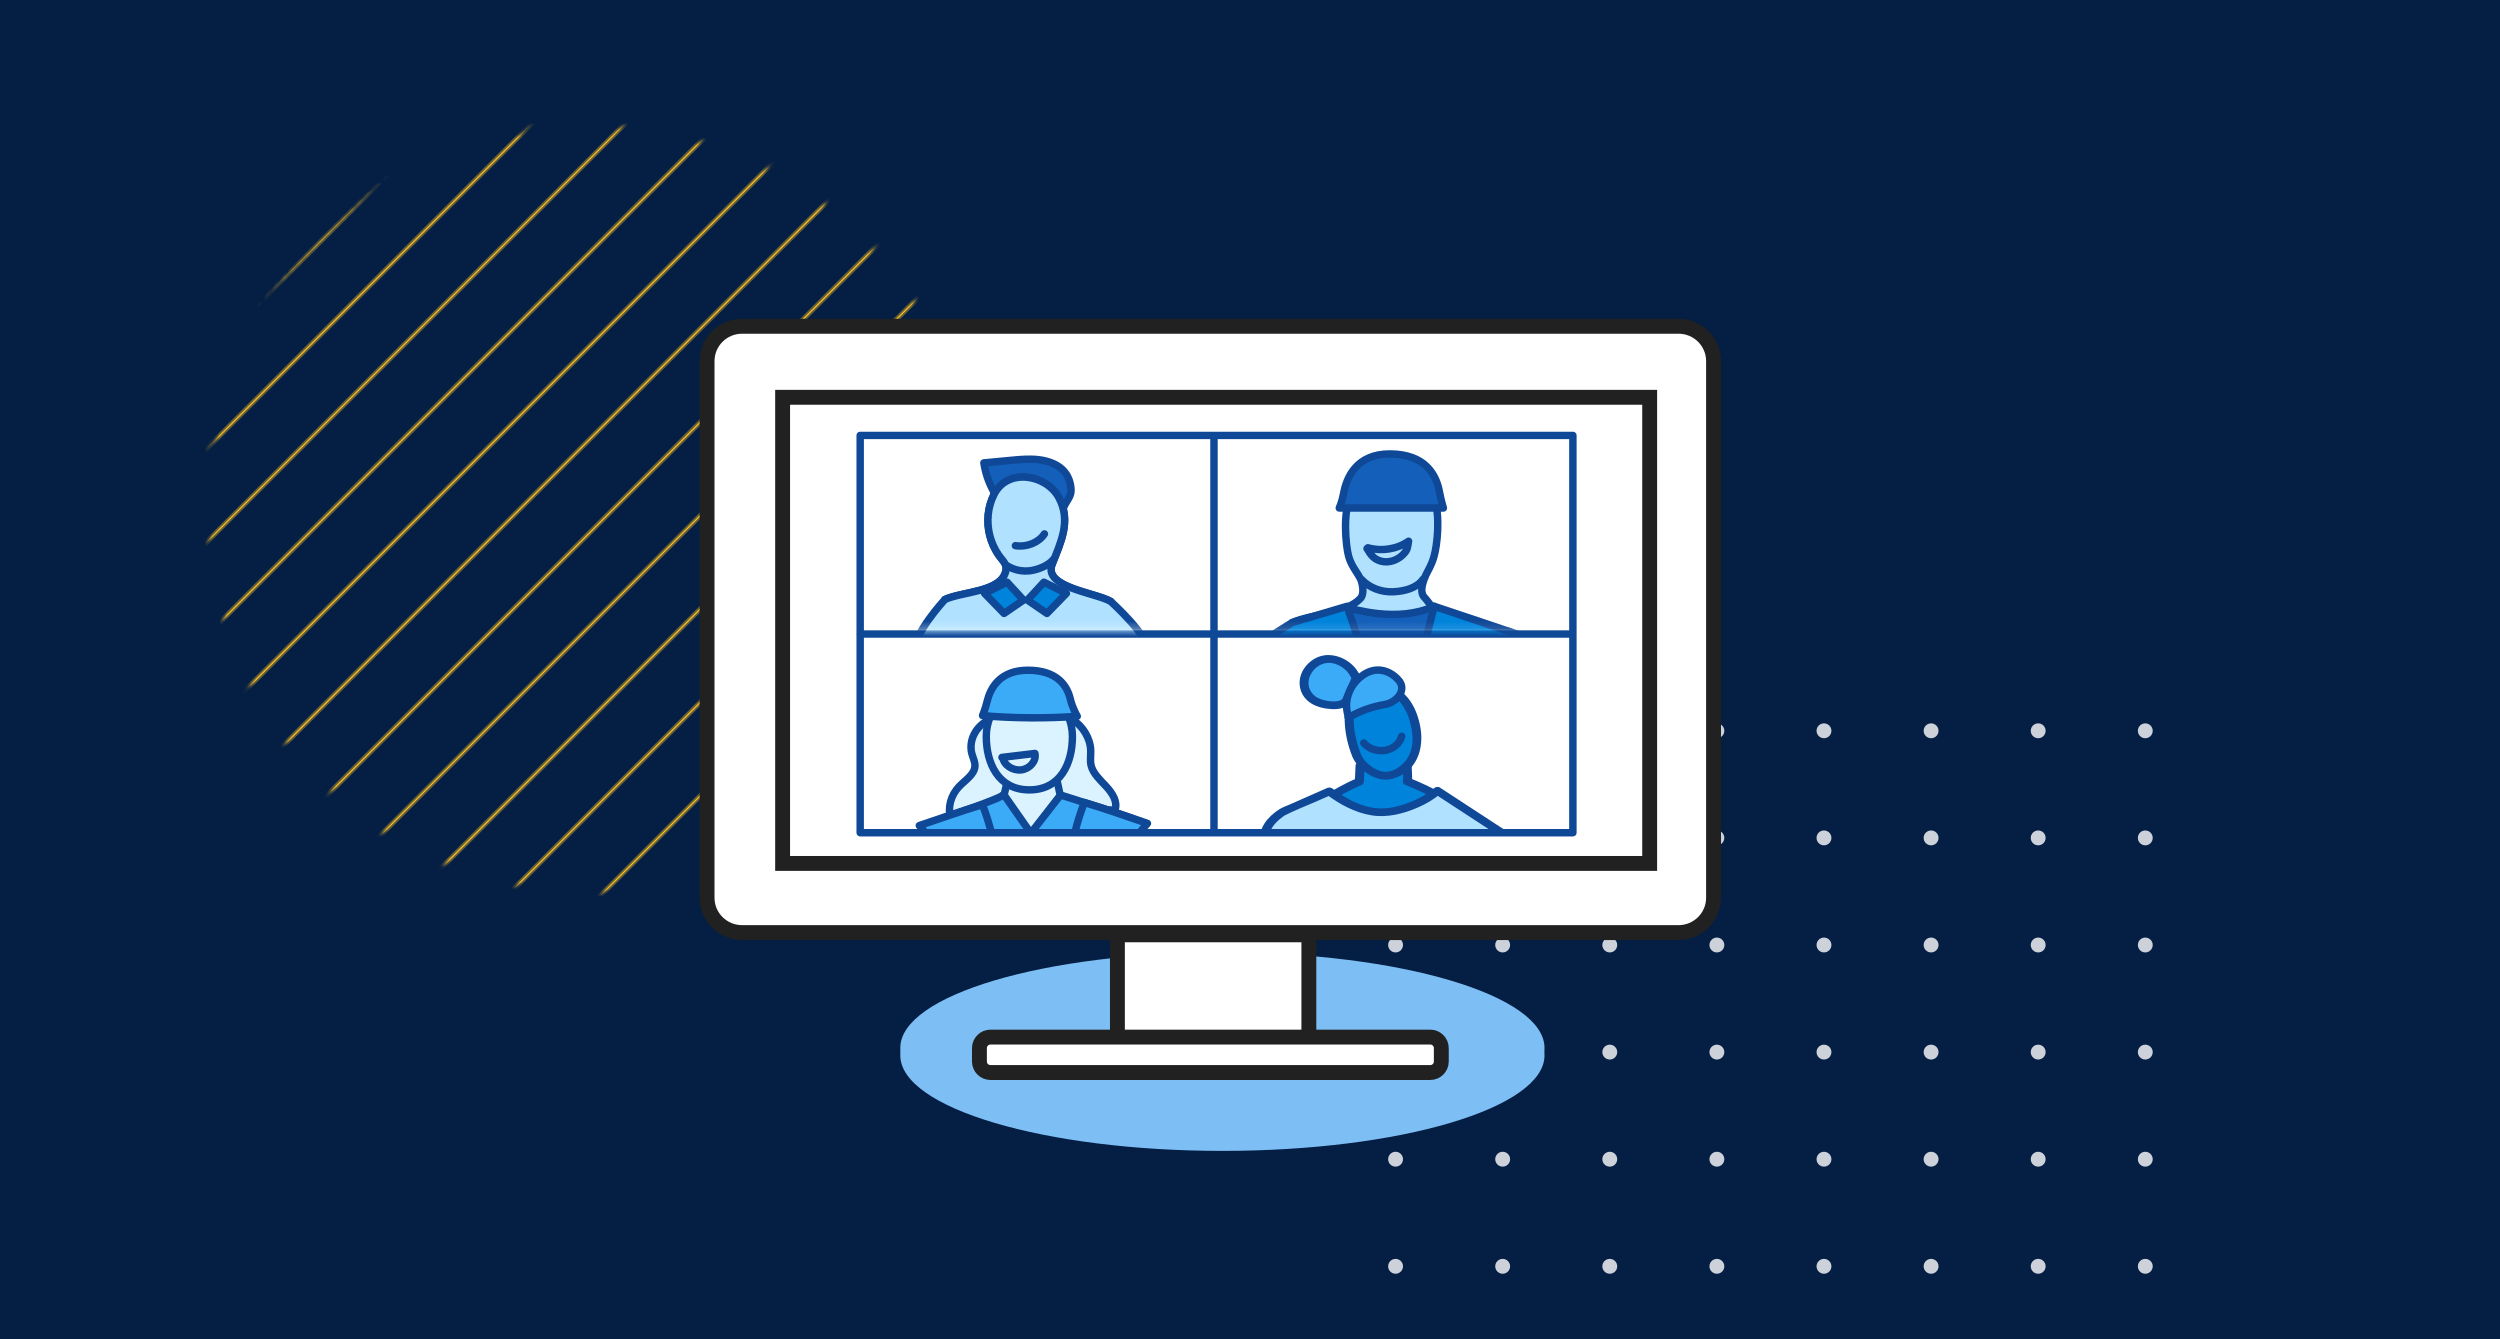 <svg width="336" height="180" viewBox="0 0 336 180" fill="none" xmlns="http://www.w3.org/2000/svg">
<rect x="0" y="0" width="336" height="180" fill="#333333" stroke="none"/>
<g clip-path="url(#clip0_577_4312)">
<rect width="336" height="180" fill="white"/>
<rect width="336" height="180" fill="#041E44"/>
<mask id="mask0_577_4312" style="mask-type:luminance" maskUnits="userSpaceOnUse" x="28" y="17" width="103" height="103">
<path d="M79.5 120C107.943 120 131 96.943 131 68.5C131 40.057 107.943 17 79.5 17C51.057 17 28 40.057 28 68.5C28 96.943 51.057 120 79.5 120Z" fill="white"/>
<path d="M130.75 68.5C130.75 96.805 107.805 119.75 79.5 119.75C51.195 119.75 28.25 96.805 28.25 68.5C28.25 40.195 51.195 17.25 79.5 17.25C107.805 17.25 130.75 40.195 130.75 68.5Z" stroke="white" stroke-width="0.5"/>
</mask>
<g mask="url(#mask0_577_4312)">
<path d="M30.567 -30.493L-69.866 69.941L-69.743 70.064L30.691 -30.37L30.567 -30.493Z" fill="#F7BF24" stroke="#F7BF24" stroke-opacity="0.4" stroke-width="0.5"/>
<path d="M43.12 -30.491L-69.868 82.496L-69.745 82.62L43.243 -30.368L43.12 -30.491Z" fill="#F7BF24" stroke="#F7BF24" stroke-opacity="0.4" stroke-width="0.5"/>
<path d="M55.674 -30.492L-69.867 95.049L-69.744 95.172L55.797 -30.369L55.674 -30.492Z" fill="#F7BF24" stroke="#F7BF24" stroke-opacity="0.4" stroke-width="0.5"/>
<path d="M68.228 -30.49L-69.868 107.606L-69.745 107.729L68.352 -30.367L68.228 -30.49Z" fill="#F7BF24" stroke="#F7BF24" stroke-opacity="0.4" stroke-width="0.5"/>
<path d="M80.784 -30.491L-69.866 120.159L-69.743 120.282L80.907 -30.368L80.784 -30.491Z" fill="#F7BF24" stroke="#F7BF24" stroke-opacity="0.4" stroke-width="0.5"/>
<path d="M93.338 -30.492L-69.866 132.712L-69.743 132.835L93.461 -30.369L93.338 -30.492Z" fill="#F7BF24" stroke="#F7BF24" stroke-opacity="0.4" stroke-width="0.5"/>
<path d="M105.892 -30.491L-57.312 132.713L-57.188 132.836L106.015 -30.367L105.892 -30.491Z" fill="#F7BF24" stroke="#F7BF24" stroke-opacity="0.4" stroke-width="0.5"/>
<path d="M118.445 -30.491L-44.759 132.713L-44.635 132.836L118.568 -30.367L118.445 -30.491Z" fill="#F7BF24" stroke="#F7BF24" stroke-opacity="0.4" stroke-width="0.5"/>
<path d="M130.999 -30.491L-32.205 132.713L-32.082 132.836L131.122 -30.367L130.999 -30.491Z" fill="#F7BF24" stroke="#F7BF24" stroke-opacity="0.4" stroke-width="0.5"/>
<path d="M143.553 -30.492L-19.651 132.712L-19.528 132.835L143.676 -30.369L143.553 -30.492Z" fill="#F7BF24" stroke="#F7BF24" stroke-opacity="0.4" stroke-width="0.5"/>
<path d="M156.109 -30.491L-7.095 132.713L-6.972 132.836L156.232 -30.367L156.109 -30.491Z" fill="#F7BF24" stroke="#F7BF24" stroke-opacity="0.4" stroke-width="0.5"/>
<path d="M168.663 -30.492L5.46 132.712L5.583 132.835L168.787 -30.369L168.663 -30.492Z" fill="#F7BF24" stroke="#F7BF24" stroke-opacity="0.4" stroke-width="0.5"/>
<path d="M181.217 -30.491L18.013 132.713L18.137 132.836L181.34 -30.367L181.217 -30.491Z" fill="#F7BF24" stroke="#F7BF24" stroke-opacity="0.4" stroke-width="0.5"/>
<path d="M193.77 -30.491L30.567 132.713L30.69 132.836L193.894 -30.367L193.77 -30.491Z" fill="#F7BF24" stroke="#F7BF24" stroke-opacity="0.4" stroke-width="0.5"/>
<path d="M206.323 -30.491L43.12 132.713L43.243 132.836L206.447 -30.367L206.323 -30.491Z" fill="#F7BF24" stroke="#F7BF24" stroke-opacity="0.4" stroke-width="0.5"/>
<path d="M218.879 -30.493L55.675 132.71L55.799 132.834L219.002 -30.37L218.879 -30.493Z" fill="#F7BF24" stroke="#F7BF24" stroke-opacity="0.4" stroke-width="0.5"/>
<path d="M231.434 -30.491L68.23 132.713L68.353 132.836L231.557 -30.367L231.434 -30.491Z" fill="#F7BF24" stroke="#F7BF24" stroke-opacity="0.4" stroke-width="0.5"/>
<path d="M243.988 -30.492L80.784 132.712L80.908 132.835L244.111 -30.369L243.988 -30.492Z" fill="#F7BF24" stroke="#F7BF24" stroke-opacity="0.4" stroke-width="0.5"/>
<path d="M243.989 -17.937L93.339 132.713L93.462 132.836L244.112 -17.814L243.989 -17.937Z" fill="#F7BF24" stroke="#F7BF24" stroke-opacity="0.4" stroke-width="0.5"/>
<path d="M243.989 -5.383L105.893 132.713L106.016 132.836L244.112 -5.26L243.989 -5.383Z" fill="#F7BF24" stroke="#F7BF24" stroke-opacity="0.4" stroke-width="0.5"/>
<path d="M243.986 7.171L118.444 132.712L118.568 132.835L244.109 7.294L243.986 7.171Z" fill="#F7BF24" stroke="#F7BF24" stroke-opacity="0.4" stroke-width="0.5"/>
<path d="M243.987 19.723L131 132.71L131.123 132.834L244.111 19.846L243.987 19.723Z" fill="#F7BF24" stroke="#F7BF24" stroke-opacity="0.4" stroke-width="0.5"/>
</g>
<g opacity="0.8" clip-path="url(#clip1_577_4312)">
<mask id="mask1_577_4312" style="mask-type:luminance" maskUnits="userSpaceOnUse" x="183" y="94" width="108" height="108">
<path d="M291 94H183V202H291V94Z" fill="white"/>
</mask>
<g mask="url(#mask1_577_4312)">
<path d="M187.565 99.219C188.117 99.219 188.565 98.771 188.565 98.219C188.565 97.666 188.117 97.219 187.565 97.219C187.012 97.219 186.565 97.666 186.565 98.219C186.565 98.771 187.012 99.219 187.565 99.219Z" fill="white"/>
<path d="M201.959 99.219C202.512 99.219 202.959 98.771 202.959 98.219C202.959 97.666 202.512 97.219 201.959 97.219C201.407 97.219 200.959 97.666 200.959 98.219C200.959 98.771 201.407 99.219 201.959 99.219Z" fill="white"/>
<path d="M216.354 99.219C216.906 99.219 217.354 98.771 217.354 98.219C217.354 97.666 216.906 97.219 216.354 97.219C215.802 97.219 215.354 97.666 215.354 98.219C215.354 98.771 215.802 99.219 216.354 99.219Z" fill="white"/>
<path d="M230.749 99.219C231.301 99.219 231.749 98.771 231.749 98.219C231.749 97.666 231.301 97.219 230.749 97.219C230.196 97.219 229.749 97.666 229.749 98.219C229.749 98.771 230.196 99.219 230.749 99.219Z" fill="white"/>
<path d="M245.143 99.219C245.696 99.219 246.143 98.771 246.143 98.219C246.143 97.666 245.696 97.219 245.143 97.219C244.591 97.219 244.143 97.666 244.143 98.219C244.143 98.771 244.591 99.219 245.143 99.219Z" fill="white"/>
<path d="M259.538 99.219C260.09 99.219 260.538 98.771 260.538 98.219C260.538 97.666 260.09 97.219 259.538 97.219C258.986 97.219 258.538 97.666 258.538 98.219C258.538 98.771 258.986 99.219 259.538 99.219Z" fill="white"/>
<path d="M273.933 99.219C274.485 99.219 274.933 98.771 274.933 98.219C274.933 97.666 274.485 97.219 273.933 97.219C273.38 97.219 272.933 97.666 272.933 98.219C272.933 98.771 273.38 99.219 273.933 99.219Z" fill="white"/>
<path d="M288.327 99.219C288.88 99.219 289.327 98.771 289.327 98.219C289.327 97.666 288.88 97.219 288.327 97.219C287.775 97.219 287.327 97.666 287.327 98.219C287.327 98.771 287.775 99.219 288.327 99.219Z" fill="white"/>
<path d="M187.565 113.613C188.117 113.613 188.565 113.166 188.565 112.613C188.565 112.061 188.117 111.613 187.565 111.613C187.012 111.613 186.565 112.061 186.565 112.613C186.565 113.166 187.012 113.613 187.565 113.613Z" fill="white"/>
<path d="M201.959 113.613C202.512 113.613 202.959 113.166 202.959 112.613C202.959 112.061 202.512 111.613 201.959 111.613C201.407 111.613 200.959 112.061 200.959 112.613C200.959 113.166 201.407 113.613 201.959 113.613Z" fill="white"/>
<path d="M216.354 113.613C216.906 113.613 217.354 113.166 217.354 112.613C217.354 112.061 216.906 111.613 216.354 111.613C215.802 111.613 215.354 112.061 215.354 112.613C215.354 113.166 215.802 113.613 216.354 113.613Z" fill="white"/>
<path d="M230.749 113.613C231.301 113.613 231.749 113.166 231.749 112.613C231.749 112.061 231.301 111.613 230.749 111.613C230.196 111.613 229.749 112.061 229.749 112.613C229.749 113.166 230.196 113.613 230.749 113.613Z" fill="white"/>
<path d="M245.143 113.613C245.696 113.613 246.143 113.166 246.143 112.613C246.143 112.061 245.696 111.613 245.143 111.613C244.591 111.613 244.143 112.061 244.143 112.613C244.143 113.166 244.591 113.613 245.143 113.613Z" fill="white"/>
<path d="M259.538 113.613C260.09 113.613 260.538 113.166 260.538 112.613C260.538 112.061 260.09 111.613 259.538 111.613C258.986 111.613 258.538 112.061 258.538 112.613C258.538 113.166 258.986 113.613 259.538 113.613Z" fill="white"/>
<path d="M273.933 113.613C274.485 113.613 274.933 113.166 274.933 112.613C274.933 112.061 274.485 111.613 273.933 111.613C273.38 111.613 272.933 112.061 272.933 112.613C272.933 113.166 273.38 113.613 273.933 113.613Z" fill="white"/>
<path d="M288.327 113.613C288.88 113.613 289.327 113.166 289.327 112.613C289.327 112.061 288.88 111.613 288.327 111.613C287.775 111.613 287.327 112.061 287.327 112.613C287.327 113.166 287.775 113.613 288.327 113.613Z" fill="white"/>
<path d="M187.565 128.008C188.117 128.008 188.565 127.56 188.565 127.008C188.565 126.456 188.117 126.008 187.565 126.008C187.012 126.008 186.565 126.456 186.565 127.008C186.565 127.56 187.012 128.008 187.565 128.008Z" fill="white"/>
<path d="M201.959 128.008C202.512 128.008 202.959 127.56 202.959 127.008C202.959 126.456 202.512 126.008 201.959 126.008C201.407 126.008 200.959 126.456 200.959 127.008C200.959 127.56 201.407 128.008 201.959 128.008Z" fill="white"/>
<path d="M216.354 128.008C216.906 128.008 217.354 127.56 217.354 127.008C217.354 126.456 216.906 126.008 216.354 126.008C215.802 126.008 215.354 126.456 215.354 127.008C215.354 127.56 215.802 128.008 216.354 128.008Z" fill="white"/>
<path d="M230.749 128.008C231.301 128.008 231.749 127.56 231.749 127.008C231.749 126.456 231.301 126.008 230.749 126.008C230.196 126.008 229.749 126.456 229.749 127.008C229.749 127.56 230.196 128.008 230.749 128.008Z" fill="white"/>
<path d="M245.143 128.008C245.696 128.008 246.143 127.56 246.143 127.008C246.143 126.456 245.696 126.008 245.143 126.008C244.591 126.008 244.143 126.456 244.143 127.008C244.143 127.56 244.591 128.008 245.143 128.008Z" fill="white"/>
<path d="M259.538 128.008C260.09 128.008 260.538 127.56 260.538 127.008C260.538 126.456 260.09 126.008 259.538 126.008C258.986 126.008 258.538 126.456 258.538 127.008C258.538 127.56 258.986 128.008 259.538 128.008Z" fill="white"/>
<path d="M273.933 128.008C274.485 128.008 274.933 127.56 274.933 127.008C274.933 126.456 274.485 126.008 273.933 126.008C273.38 126.008 272.933 126.456 272.933 127.008C272.933 127.56 273.38 128.008 273.933 128.008Z" fill="white"/>
<path d="M288.327 128.008C288.88 128.008 289.327 127.56 289.327 127.008C289.327 126.456 288.88 126.008 288.327 126.008C287.775 126.008 287.327 126.456 287.327 127.008C287.327 127.56 287.775 128.008 288.327 128.008Z" fill="white"/>
<path d="M187.565 142.403C188.117 142.403 188.565 141.955 188.565 141.403C188.565 140.851 188.117 140.403 187.565 140.403C187.012 140.403 186.565 140.851 186.565 141.403C186.565 141.955 187.012 142.403 187.565 142.403Z" fill="white"/>
<path d="M201.959 142.403C202.512 142.403 202.959 141.955 202.959 141.403C202.959 140.851 202.512 140.403 201.959 140.403C201.407 140.403 200.959 140.851 200.959 141.403C200.959 141.955 201.407 142.403 201.959 142.403Z" fill="white"/>
<path d="M216.354 142.403C216.906 142.403 217.354 141.955 217.354 141.403C217.354 140.851 216.906 140.403 216.354 140.403C215.802 140.403 215.354 140.851 215.354 141.403C215.354 141.955 215.802 142.403 216.354 142.403Z" fill="white"/>
<path d="M230.749 142.403C231.301 142.403 231.749 141.955 231.749 141.403C231.749 140.851 231.301 140.403 230.749 140.403C230.196 140.403 229.749 140.851 229.749 141.403C229.749 141.955 230.196 142.403 230.749 142.403Z" fill="white"/>
<path d="M245.143 142.403C245.696 142.403 246.143 141.955 246.143 141.403C246.143 140.851 245.696 140.403 245.143 140.403C244.591 140.403 244.143 140.851 244.143 141.403C244.143 141.955 244.591 142.403 245.143 142.403Z" fill="white"/>
<path d="M259.538 142.403C260.09 142.403 260.538 141.955 260.538 141.403C260.538 140.851 260.09 140.403 259.538 140.403C258.986 140.403 258.538 140.851 258.538 141.403C258.538 141.955 258.986 142.403 259.538 142.403Z" fill="white"/>
<path d="M273.933 142.403C274.485 142.403 274.933 141.955 274.933 141.403C274.933 140.851 274.485 140.403 273.933 140.403C273.38 140.403 272.933 140.851 272.933 141.403C272.933 141.955 273.38 142.403 273.933 142.403Z" fill="white"/>
<path d="M288.327 142.403C288.88 142.403 289.327 141.955 289.327 141.403C289.327 140.851 288.88 140.403 288.327 140.403C287.775 140.403 287.327 140.851 287.327 141.403C287.327 141.955 287.775 142.403 288.327 142.403Z" fill="white"/>
<path d="M187.565 156.797C188.117 156.797 188.565 156.35 188.565 155.797C188.565 155.245 188.117 154.797 187.565 154.797C187.012 154.797 186.565 155.245 186.565 155.797C186.565 156.35 187.012 156.797 187.565 156.797Z" fill="white"/>
<path d="M201.959 156.797C202.512 156.797 202.959 156.35 202.959 155.797C202.959 155.245 202.512 154.797 201.959 154.797C201.407 154.797 200.959 155.245 200.959 155.797C200.959 156.35 201.407 156.797 201.959 156.797Z" fill="white"/>
<path d="M216.354 156.797C216.906 156.797 217.354 156.35 217.354 155.797C217.354 155.245 216.906 154.797 216.354 154.797C215.802 154.797 215.354 155.245 215.354 155.797C215.354 156.35 215.802 156.797 216.354 156.797Z" fill="white"/>
<path d="M230.749 156.797C231.301 156.797 231.749 156.35 231.749 155.797C231.749 155.245 231.301 154.797 230.749 154.797C230.196 154.797 229.749 155.245 229.749 155.797C229.749 156.35 230.196 156.797 230.749 156.797Z" fill="white"/>
<path d="M245.143 156.797C245.696 156.797 246.143 156.35 246.143 155.797C246.143 155.245 245.696 154.797 245.143 154.797C244.591 154.797 244.143 155.245 244.143 155.797C244.143 156.35 244.591 156.797 245.143 156.797Z" fill="white"/>
<path d="M259.538 156.797C260.09 156.797 260.538 156.35 260.538 155.797C260.538 155.245 260.09 154.797 259.538 154.797C258.986 154.797 258.538 155.245 258.538 155.797C258.538 156.35 258.986 156.797 259.538 156.797Z" fill="white"/>
<path d="M273.933 156.797C274.485 156.797 274.933 156.35 274.933 155.797C274.933 155.245 274.485 154.797 273.933 154.797C273.38 154.797 272.933 155.245 272.933 155.797C272.933 156.35 273.38 156.797 273.933 156.797Z" fill="white"/>
<path d="M288.327 156.797C288.88 156.797 289.327 156.35 289.327 155.797C289.327 155.245 288.88 154.797 288.327 154.797C287.775 154.797 287.327 155.245 287.327 155.797C287.327 156.35 287.775 156.797 288.327 156.797Z" fill="white"/>
<path d="M187.565 171.192C188.117 171.192 188.565 170.744 188.565 170.192C188.565 169.64 188.117 169.192 187.565 169.192C187.012 169.192 186.565 169.64 186.565 170.192C186.565 170.744 187.012 171.192 187.565 171.192Z" fill="white"/>
<path d="M201.959 171.192C202.512 171.192 202.959 170.744 202.959 170.192C202.959 169.64 202.512 169.192 201.959 169.192C201.407 169.192 200.959 169.64 200.959 170.192C200.959 170.744 201.407 171.192 201.959 171.192Z" fill="white"/>
<path d="M216.354 171.192C216.906 171.192 217.354 170.744 217.354 170.192C217.354 169.64 216.906 169.192 216.354 169.192C215.802 169.192 215.354 169.64 215.354 170.192C215.354 170.744 215.802 171.192 216.354 171.192Z" fill="white"/>
<path d="M230.749 171.192C231.301 171.192 231.749 170.744 231.749 170.192C231.749 169.64 231.301 169.192 230.749 169.192C230.196 169.192 229.749 169.64 229.749 170.192C229.749 170.744 230.196 171.192 230.749 171.192Z" fill="white"/>
<path d="M245.143 171.192C245.696 171.192 246.143 170.744 246.143 170.192C246.143 169.64 245.696 169.192 245.143 169.192C244.591 169.192 244.143 169.64 244.143 170.192C244.143 170.744 244.591 171.192 245.143 171.192Z" fill="white"/>
<path d="M259.538 171.192C260.09 171.192 260.538 170.744 260.538 170.192C260.538 169.64 260.09 169.192 259.538 169.192C258.986 169.192 258.538 169.64 258.538 170.192C258.538 170.744 258.986 171.192 259.538 171.192Z" fill="white"/>
<path d="M273.933 171.192C274.485 171.192 274.933 170.744 274.933 170.192C274.933 169.64 274.485 169.192 273.933 169.192C273.38 169.192 272.933 169.64 272.933 170.192C272.933 170.744 273.38 171.192 273.933 171.192Z" fill="white"/>
<path d="M288.327 171.192C288.88 171.192 289.327 170.744 289.327 170.192C289.327 169.64 288.88 169.192 288.327 169.192C287.775 169.192 287.327 169.64 287.327 170.192C287.327 170.744 287.775 171.192 288.327 171.192Z" fill="white"/>
</g>
</g>
<path d="M164.291 153.68C188.2 153.68 207.582 147.931 207.582 140.84C207.582 133.749 188.2 128 164.291 128C140.382 128 121 133.749 121 140.84C121 147.931 140.382 153.68 164.291 153.68Z" fill="#7DBEF4"/>
<path d="M164.291 154.68C188.2 154.68 207.582 148.931 207.582 141.84C207.582 134.749 188.2 129 164.291 129C140.382 129 121 134.749 121 141.84C121 148.931 140.382 154.68 164.291 154.68Z" fill="#7DBEF4"/>
<path d="M225.591 43.851H99.739C97.138 43.851 95.03 45.947 95.03 48.533V120.66C95.03 123.245 97.138 125.341 99.739 125.341H225.591C228.192 125.341 230.3 123.245 230.3 120.66V48.533C230.3 45.947 228.192 43.851 225.591 43.851Z" fill="white" stroke="#212121" stroke-width="2" stroke-miterlimit="10"/>
<path d="M175.911 126.641V125.641H174.911H151.18H150.18V126.641V140.037V141.037H151.18H174.911H175.911V140.037V126.641Z" fill="white" stroke="#212121" stroke-width="2"/>
<path d="M192.224 139.384H133.123C132.302 139.384 131.636 140.046 131.636 140.862V142.671C131.636 143.487 132.302 144.149 133.123 144.149H192.224C193.045 144.149 193.71 143.487 193.71 142.671V140.862C193.71 140.046 193.045 139.384 192.224 139.384Z" fill="white" stroke="#212121" stroke-width="2" stroke-miterlimit="10"/>
<path d="M221.716 116.045V53.396L105.184 53.396V116.045H221.716Z" fill="white" stroke="#212121" stroke-width="2" stroke-miterlimit="10"/>
<path d="M163.159 59.018V111.721" stroke="#0F4896" stroke-linecap="round" stroke-linejoin="round"/>
<path d="M115.655 85.216H210.94" stroke="#0F4896" stroke-linecap="round" stroke-linejoin="round"/>
<mask id="mask2_577_4312" style="mask-type:luminance" maskUnits="userSpaceOnUse" x="115" y="58" width="49" height="27">
<path d="M163.274 58.758H115.601V84.727H163.274V58.758Z" fill="white"/>
</mask>
<g mask="url(#mask2_577_4312)">
<path d="M142.906 68.345C143.216 67.396 143.989 66.826 143.952 65.843C143.915 64.859 143.567 63.858 142.804 63.12C141.984 62.328 140.756 61.911 139.53 61.775C138.305 61.639 137.059 61.755 135.831 61.871C134.632 61.983 133.431 62.096 132.232 62.212C132.431 63.543 132.874 64.847 133.545 66.059L142.909 68.345H142.906Z" fill="#135FBA" stroke="#0F4896" stroke-linecap="round" stroke-linejoin="round"/>
<path d="M149.306 80.848C147.304 79.653 140.178 78.97 141.404 75.837C142.568 72.861 143.983 70.078 142.335 66.933C140.671 63.754 135.415 62.834 133.599 66.453C132.739 68.174 132.563 70.127 133.022 71.952C133.252 72.861 133.64 73.74 134.18 74.544C134.72 75.349 135.409 75.782 135.182 76.757C134.528 79.601 129.4 79.477 126.997 80.573L149.299 80.848H149.306Z" fill="#B0E2FF" stroke="#0F4896" stroke-linecap="round" stroke-linejoin="round"/>
<path d="M149.306 80.848C147.304 79.653 140.178 78.97 141.404 75.837C142.568 72.861 143.983 70.078 142.335 66.933C140.671 63.754 135.415 62.834 133.599 66.453C132.739 68.174 132.563 70.127 133.022 71.952C133.252 72.861 133.64 73.74 134.18 74.544C134.72 75.349 135.409 75.782 135.182 76.757C134.528 79.601 129.4 79.477 126.997 80.573C126.997 80.573 122.467 85.517 123.27 87.151C124.29 89.22 131.236 88.083 137.799 88.083C144.837 88.083 152.918 89.234 153.978 87.151C154.686 85.76 149.302 80.848 149.302 80.848H149.306Z" fill="#B0E2FF" stroke="#0F4896" stroke-linecap="round" stroke-linejoin="round"/>
<path d="M135.351 78.247L137.562 80.648L134.943 82.445L132.327 79.751L135.351 78.247Z" fill="#0083DB" stroke="#0F4896" stroke-linecap="round" stroke-linejoin="round"/>
<path d="M140.3 78.247L138.085 80.648L140.705 82.445L143.324 79.751L140.3 78.247Z" fill="#0083DB" stroke="#0F4896" stroke-linecap="round" stroke-linejoin="round"/>
<path d="M135.368 76.04C136.252 76.61 137.41 76.853 138.501 76.7C139.591 76.546 140.938 75.985 141.559 75.201" stroke="#0F4896" stroke-miterlimit="10" stroke-linecap="round"/>
<path d="M136.469 73.338C137.981 73.581 139.631 72.913 140.371 71.756" stroke="#0F4896" stroke-linecap="round" stroke-linejoin="round"/>
</g>
<mask id="mask3_577_4312" style="mask-type:luminance" maskUnits="userSpaceOnUse" x="163" y="58" width="49" height="27">
<path d="M211.554 58.584H163.071V84.898H211.554V58.584Z" fill="white"/>
</mask>
<g mask="url(#mask3_577_4312)">
<path d="M191.406 80.246C191.099 79.905 190.862 79.234 191.45 77.724C191.875 76.624 192.297 76.271 192.722 74.816C193.147 73.361 193.634 69.389 192.722 66.823C191.288 62.788 184.665 62.099 181.66 66.583C180.398 68.466 180.86 73.407 181.272 74.819C181.698 76.271 182.535 77.003 182.967 78.088C183.392 79.54 183.061 80.188 182.855 80.414C180.948 82.488 176.131 82.555 173.674 83.674C173.674 83.674 175.301 91.17 187.402 91.17C199.504 91.17 193.188 82.234 191.406 80.246Z" fill="#B0E2FF" stroke="#0F4896" stroke-linecap="round" stroke-linejoin="round"/>
<path d="M180 68.275H193.991C193.991 68.275 193.684 67.292 193.451 66.051C193.05 63.913 191.618 61.008 186.785 61.008C182.312 61.008 180.972 64.17 180.577 66.323C180.374 67.434 180 68.275 180 68.275Z" fill="#135FBA" stroke="#0F4896" stroke-linecap="round" stroke-linejoin="round"/>
<path d="M183.024 77.912C184.03 78.996 185.674 79.621 187.287 79.534C188.901 79.448 190.44 79.011 191.281 77.828" stroke="#0F4896" stroke-linecap="round" stroke-linejoin="round"/>
<path d="M181.394 81.782C181.698 81.722 187.696 83.793 192.753 81.484L195.689 86.081L189.752 92.622L180.847 91.17L179.574 83.538L181.39 81.782H181.394Z" fill="#135FBA" stroke="#0F4896" stroke-linecap="round" stroke-linejoin="round"/>
<path d="M181.046 81.484L185.087 93.348H189.752L192.753 81.484L204.483 85.419L198.231 92.257L178.302 94.074L169.822 86.081L173.674 83.671L181.046 81.484Z" fill="#0083DB" stroke="#0F4896" stroke-linecap="round" stroke-linejoin="round"/>
<path d="M183.841 73.619C185.677 74.145 187.821 73.801 189.313 72.739C189.134 73.653 189.239 73.856 188.54 74.562C187.838 75.267 186.68 75.704 185.647 75.432C184.614 75.16 184.25 74.588 183.726 73.726" stroke="#0F4896" stroke-linecap="round" stroke-linejoin="round"/>
</g>
<g clip-path="url(#clip2_577_4312)">
<path d="M144.02 96.608C145.572 97.606 146.548 99.232 146.592 100.896C146.609 101.546 146.494 102.209 146.636 102.848C146.886 103.962 147.871 104.83 148.692 105.721C149.515 106.612 150.241 107.749 149.856 108.836L127.763 110.022C127.341 108.536 127.78 106.887 128.911 105.703C129.731 104.847 130.953 104.107 131.031 102.999C131.071 102.426 130.777 101.876 130.626 101.318C130.187 99.733 130.95 97.951 132.485 96.987L144.02 96.611V96.608Z" fill="#DBF2FF" stroke="#0F4896" stroke-linecap="round" stroke-linejoin="round"/>
<path d="M134.727 106.916C136.094 108.412 137.302 110.011 138.332 111.692C139.648 110.127 140.965 108.559 142.281 106.994" stroke="#0F4896" stroke-linecap="round" stroke-linejoin="round"/>
<path d="M134.551 108.556L135.75 103.424H141.738L142.936 108.897L138.943 114.029L136.546 113.346L134.551 108.556Z" fill="#DBF2FF" stroke="#0F4896" stroke-linecap="round" stroke-linejoin="round"/>
<path d="M144.134 98.975C144.134 102.565 142.538 106.161 138.345 106.161C134.153 106.161 132.556 102.565 132.556 98.975C132.556 95.385 135.368 92.474 138.345 92.474C141.323 92.474 144.134 95.385 144.134 98.975Z" fill="#DBF2FF" stroke="#0F4896" stroke-linecap="round" stroke-linejoin="round"/>
<path d="M144.786 96.264C140.951 96.574 135.881 96.542 132.053 96.171C132.053 96.171 132.411 95.315 132.675 94.245C133.113 92.46 134.399 90.079 138.143 90.079C142.119 90.079 143.443 92.203 143.854 93.961C144.148 95.205 144.783 96.264 144.783 96.264H144.786Z" fill="#3CABF7" stroke="#0F4896" stroke-linecap="round" stroke-linejoin="round"/>
<path d="M124.975 110.696C128.303 109.339 132.955 107.87 134.95 106.846L138.541 111.978L142.534 106.846C145.728 107.873 149.984 109.143 153.353 110.439C153.353 110.439 149.853 113.479 147.378 114.515C144.904 115.55 135.253 116.655 129.643 113.974C124.033 111.292 124.975 110.699 124.975 110.699V110.696Z" fill="#3CABF7" stroke="#0F4896" stroke-linecap="round" stroke-linejoin="round"/>
<path d="M133.91 116.401C133.802 113.601 133.056 110.812 132.043 108.15C129.093 109.027 126.683 109.912 123.557 110.956C124.752 112.423 126.096 113.835 127.82 114.844C129.542 115.854 131.864 116.754 133.91 116.401Z" fill="#3CABF7" stroke="#0F4896" stroke-linecap="round" stroke-linejoin="round"/>
<path d="M143.865 116.106C143.973 113.306 144.719 110.517 145.731 107.855C148.681 108.732 151.092 109.617 154.217 110.662C153.022 112.128 151.679 113.54 149.954 114.55C148.232 115.559 145.91 116.459 143.865 116.106Z" fill="#3CABF7" stroke="#0F4896" stroke-linecap="round" stroke-linejoin="round"/>
<path d="M134.663 101.795C136.141 101.619 137.616 101.442 139.095 101.263C139.321 102.249 138.437 103.32 137.275 103.47C136.114 103.621 134.906 102.816 134.784 101.815" stroke="#0F4896" stroke-linecap="round" stroke-linejoin="round"/>
</g>
<g clip-path="url(#clip3_577_4312)">
<path d="M173.374 110.003C176.455 108.744 179.615 106.308 182.697 105.05C182.731 104.335 182.761 103.618 182.795 102.903L189.151 102.27C189.026 103.172 189.249 104.373 189.151 105.03C192.27 106.227 195.598 108.27 198.424 110C198.424 110 196.496 111.394 194.204 112.352C191.912 113.309 182.974 114.333 177.779 111.851C172.584 109.366 173.374 110 173.374 110V110.003Z" fill="#0083DB"/>
<path d="M173.681 110.451C176.989 109.085 179.696 106.864 183.004 105.498C183.196 105.417 183.298 105.223 183.304 105.05C183.338 104.335 183.369 103.618 183.402 102.903L182.795 103.424C184.915 103.213 187.031 103.002 189.151 102.791L188.543 102.27C188.432 103.19 188.658 104.113 188.543 105.03C188.523 105.192 188.668 105.412 188.844 105.478C192.172 106.768 195.159 108.637 198.116 110.448L197.995 109.632C197.381 110.075 196.719 110.471 196.047 110.847C195.375 111.223 194.683 111.573 193.964 111.874C193.786 111.949 193.769 111.955 193.671 111.987C193.509 112.039 193.347 112.088 193.185 112.132C191.298 112.638 189.272 112.814 187.305 112.866C184.867 112.933 182.373 112.771 180.04 112.123C177.968 111.544 176.182 110.408 174.204 109.644C173.833 109.499 173.35 109.274 172.969 109.522C172.648 109.733 172.658 110.136 172.945 110.364C173.512 110.821 174.373 110.089 173.802 109.629C173.728 109.571 173.863 109.702 173.866 109.702C173.958 109.846 173.934 110.121 173.765 110.298C173.664 110.405 173.34 110.491 173.252 110.431C173.276 110.448 173.336 110.448 173.367 110.46C173.407 110.474 173.6 110.538 173.509 110.506C173.404 110.468 173.573 110.532 173.593 110.538C173.64 110.558 173.691 110.575 173.738 110.596C173.88 110.651 174.018 110.711 174.157 110.769C176.253 111.663 178.197 112.791 180.479 113.315C182.761 113.838 185.249 113.98 187.642 113.893C189.57 113.821 191.558 113.639 193.411 113.156C194.535 112.864 195.561 112.346 196.547 111.802C197.343 111.362 198.127 110.885 198.852 110.361C199.176 110.127 199.018 109.722 198.731 109.545C195.77 107.735 192.786 105.866 189.458 104.575L189.759 105.024C189.873 104.107 189.647 103.184 189.759 102.264C189.789 102.007 189.455 101.714 189.151 101.743C187.031 101.955 184.915 102.166 182.795 102.377C182.461 102.412 182.204 102.588 182.187 102.898C182.153 103.612 182.123 104.33 182.089 105.044L182.39 104.596C179.082 105.961 176.374 108.183 173.066 109.548C172.364 109.838 172.979 110.734 173.677 110.445L173.681 110.451Z" fill="#0F4896"/>
<path d="M182.336 101.547C182.886 102.913 185.073 104.57 186.71 104.229C188.348 103.887 189.596 102.655 190.11 101.281C190.623 99.904 190.491 98.408 190.113 96.999C189.738 95.594 189.08 94.179 187.811 93.233C186.542 92.287 184.543 91.951 183.156 92.761C182.238 93.297 181.728 94.219 181.441 95.139C181.441 95.139 180.854 97.879 182.336 101.547Z" fill="#0083DB"/>
<path d="M181.752 101.686C182.194 102.727 183.115 103.616 184.199 104.211C184.722 104.498 185.31 104.709 185.927 104.773C186.545 104.836 187.186 104.686 187.767 104.452C190.694 103.277 191.342 100.245 190.903 97.769C190.464 95.293 189.188 92.602 186.177 91.925C184.807 91.619 183.321 91.842 182.288 92.709C181.559 93.323 181.016 94.243 180.84 95.105C180.692 95.845 180.699 96.624 180.749 97.37C180.847 98.842 181.198 100.295 181.755 101.689C182.005 102.317 183.176 102.048 182.923 101.414C182.211 99.621 181.816 97.717 181.964 95.819C181.974 95.709 181.985 95.599 181.998 95.49C182.005 95.449 182.008 95.406 182.015 95.365C182.029 95.246 181.995 95.449 182.015 95.382C182.069 95.168 182.14 94.963 182.224 94.755C182.616 93.823 183.375 92.987 184.587 92.848C187.169 92.553 188.746 94.697 189.357 96.534C190.045 98.611 190.255 101.203 188.327 102.855C187.517 103.549 186.423 103.997 185.32 103.558C184.3 103.153 183.318 102.328 182.93 101.414C182.666 100.792 181.492 101.061 181.762 101.689L181.752 101.686Z" fill="#0F4896"/>
<path d="M180.955 94.146C180.304 95.234 177.37 94.786 176.337 93.944C174.683 92.593 175.007 90.388 176.756 89.13C178.812 87.652 181.664 89.283 182.265 91.172L180.955 94.146Z" fill="#3CABF7"/>
<path d="M180.432 93.883C180.408 93.924 180.381 93.962 180.351 93.999C180.432 93.907 180.324 94.016 180.31 94.028C180.192 94.124 180.371 93.996 180.29 94.046C180.253 94.069 180.216 94.089 180.175 94.106C180.128 94.129 180.077 94.153 180.027 94.17C180.145 94.126 179.966 94.184 179.956 94.187C179.838 94.216 179.72 94.242 179.598 94.257C179.713 94.242 179.5 94.262 179.504 94.262C179.46 94.262 179.416 94.268 179.372 94.268C179.237 94.271 179.099 94.268 178.963 94.262C178.714 94.248 178.548 94.225 178.285 94.173C177.765 94.069 177.384 93.95 176.952 93.704C176.962 93.71 176.807 93.614 176.874 93.658C176.942 93.701 176.803 93.603 176.807 93.609C176.688 93.516 176.577 93.418 176.476 93.311C176.324 93.149 176.189 92.961 176.094 92.773C175.642 91.89 175.878 90.86 176.536 90.085C177.195 89.31 178.204 88.902 179.264 89.171C180.398 89.46 181.36 90.343 181.681 91.312V91.037C181.245 92.029 180.807 93.021 180.371 94.011C180.256 94.274 180.499 94.581 180.793 94.65C181.134 94.731 181.421 94.552 181.539 94.288C181.914 93.435 182.292 92.579 182.666 91.725C182.724 91.595 182.795 91.462 182.842 91.329C182.953 90.996 182.66 90.539 182.481 90.25C182.028 89.512 181.289 88.867 180.428 88.471C179.568 88.075 178.528 87.904 177.576 88.161C176.563 88.433 175.73 89.13 175.223 89.917C174.238 91.456 174.542 93.528 176.287 94.575C177.066 95.043 178.089 95.266 179.028 95.307C179.966 95.347 181.006 95.15 181.472 94.413C181.843 93.826 180.8 93.299 180.425 93.889L180.432 93.883Z" fill="#0F4896"/>
<path d="M181.177 96.146C181.178 96.146 181.178 96.145 181.178 96.145C180.614 94.369 181.246 92.353 182.764 91.057C183.379 90.534 184.162 90.111 185.026 90.059C186.251 89.984 187.402 90.672 188.077 91.552C189.045 92.813 187.673 94.424 186.105 94.687C184.504 94.955 182.962 95.484 181.596 96.25C181.583 96.257 181.568 96.259 181.554 96.255L181.177 96.147C181.177 96.146 181.177 96.146 181.177 96.146Z" fill="#3CABF7" stroke="#0F4896" stroke-miterlimit="10"/>
<path d="M178.66 106.36C180.479 107.772 183.365 109.253 185.819 109.175C188.27 109.094 191.497 107.81 193.185 106.285L202.059 112.082C202.059 112.082 195.662 113.451 192.766 114.16C189.873 114.868 176.604 113.121 170.95 114.507C168.057 111.672 172.408 109.117 172.408 109.117L178.66 106.363V106.36Z" fill="#B0E2FF"/>
<path d="M178.231 106.727C179.936 108.041 182.056 109.21 184.337 109.583C186.494 109.933 188.719 109.337 190.629 108.498C191.72 108.018 192.759 107.41 193.613 106.652L192.878 106.733C195.467 108.423 198.056 110.115 200.645 111.804C201.016 112.047 201.384 112.288 201.755 112.531L201.9 111.582C200.338 111.917 198.775 112.259 197.212 112.603C196.047 112.86 194.883 113.121 193.725 113.393C193.303 113.491 192.881 113.61 192.456 113.693C192.337 113.717 192.216 113.734 192.098 113.748C192.253 113.728 192.007 113.757 191.976 113.76C191.882 113.769 191.787 113.774 191.693 113.78C189.752 113.905 187.78 113.769 185.843 113.685C183.311 113.575 180.78 113.453 178.245 113.436C175.709 113.419 173.185 113.427 170.795 114.003L171.385 114.136C170.487 113.234 170.339 112.157 171.038 111.13C171.301 110.746 171.632 110.404 172 110.092C172.145 109.967 172.297 109.852 172.455 109.739C172.513 109.698 172.567 109.661 172.624 109.62C172.58 109.649 172.56 109.652 172.658 109.6C174.028 108.891 175.527 108.324 176.948 107.699C177.623 107.401 178.295 107.106 178.97 106.808C179.645 106.51 179.051 105.605 178.359 105.912C176.675 106.655 174.987 107.396 173.303 108.139C172.867 108.33 172.381 108.495 171.983 108.744C171.169 109.253 170.437 109.918 169.947 110.67C169.569 111.249 169.326 111.914 169.36 112.583C169.404 113.459 169.877 114.214 170.528 114.871C170.663 115.007 170.923 115.05 171.119 115.004C173.188 114.503 175.409 114.475 177.542 114.472C180.088 114.466 182.629 114.582 185.171 114.692C187.207 114.781 189.259 114.911 191.298 114.836C191.993 114.81 192.655 114.726 193.323 114.564C194.43 114.298 195.538 114.049 196.651 113.801C198.508 113.384 200.368 112.979 202.231 112.58C202.788 112.461 202.761 111.883 202.376 111.631C199.787 109.941 197.198 108.249 194.609 106.56C194.238 106.317 193.87 106.077 193.499 105.834C193.293 105.698 192.935 105.764 192.763 105.915C191.902 106.681 190.842 107.263 189.728 107.725C188.614 108.188 187.392 108.544 186.164 108.637C183.554 108.831 180.958 107.428 179.095 105.993C178.518 105.547 177.657 106.279 178.238 106.727H178.231Z" fill="#0F4896"/>
<path d="M183.294 99.854C183.922 100.629 185.107 101.034 186.184 100.846C187.261 100.658 188.165 99.883 188.385 98.96" stroke="#0F4896" stroke-linecap="round" stroke-linejoin="round"/>
</g>
<path d="M211.396 58.521H115.608V111.917H211.396V58.521Z" stroke="#0F4896" stroke-linecap="round" stroke-linejoin="round"/>
</g>
<defs>
<clipPath id="clip0_577_4312">
<rect width="336" height="180" fill="white"/>
</clipPath>
<clipPath id="clip1_577_4312">
<rect width="108" height="108" fill="white" transform="translate(183 94)"/>
</clipPath>
<clipPath id="clip2_577_4312">
<rect width="32" height="23" fill="white" transform="translate(123 89)"/>
</clipPath>
<clipPath id="clip3_577_4312">
<rect width="34" height="24" fill="white" transform="translate(169 88)"/>
</clipPath>
</defs>
</svg>
